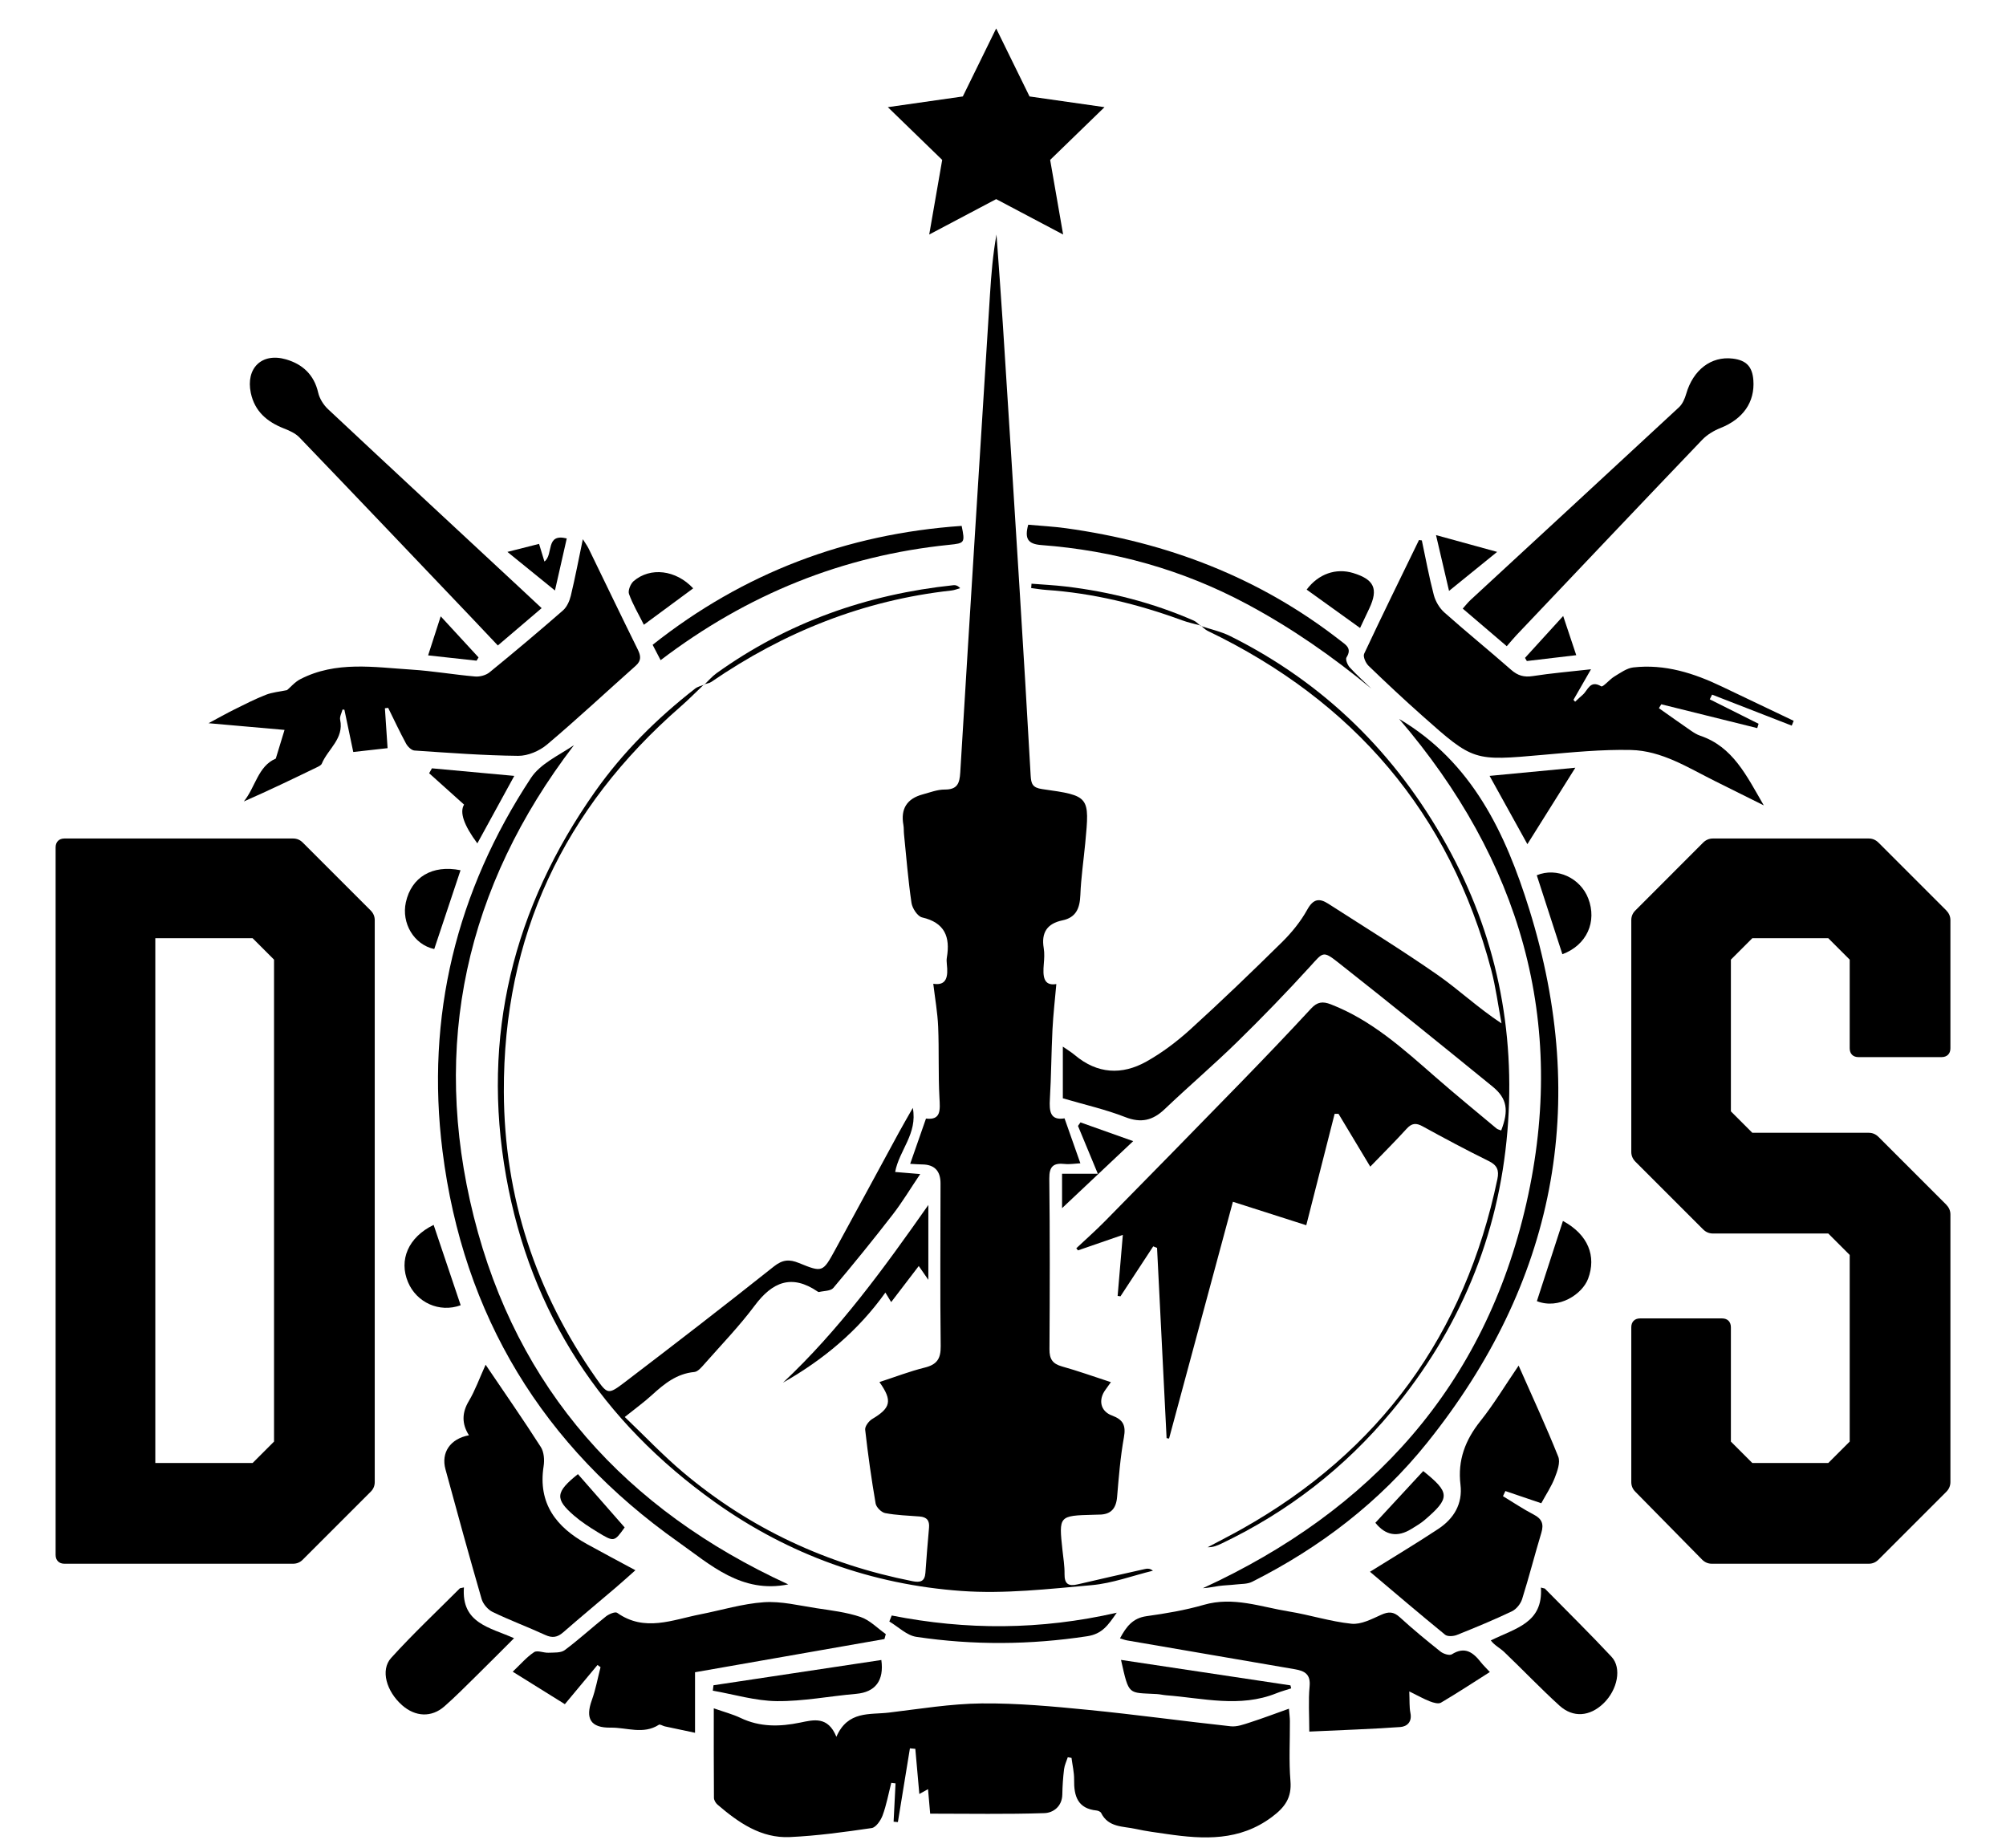 <?xml version="1.0" encoding="UTF-8"?>
<svg id="_Слой_1" data-name="Слой_1" xmlns="http://www.w3.org/2000/svg" baseProfile="tiny" version="1.2" viewBox="0 0 217.115 200">
  <!-- Generator: Adobe Illustrator 29.5.1, SVG Export Plug-In . SVG Version: 2.1.0 Build 141)  -->
  <g>
    <path d="M76.209,74.066c-.853.809-1.677,1.651-2.563,2.423-12.644,11.024-19.179,24.839-19.113,41.692.044,11.377,3.457,21.661,9.963,30.951,1.236,1.765,1.319,1.839,3.079.498,5.432-4.138,10.836-8.312,16.182-12.56.948-.753,1.68-.799,2.713-.377,2.554,1.044,2.585,1.016,3.931-1.445,2.304-4.215,4.585-8.444,6.88-12.664.432-.795.891-1.576,1.515-2.678.528,2.816-1.468,4.556-1.912,6.935.82.068,1.599.133,2.713.226-1.063,1.578-1.941,3.045-2.98,4.387-2.085,2.693-4.23,5.34-6.427,7.941-.288.341-1.024.306-1.554.439-.039.01-.095-.021-.134-.047-2.814-1.919-4.902-1.052-6.818,1.516-1.664,2.229-3.614,4.246-5.458,6.338-.303.343-.692.812-1.076.848-1.915.178-3.263,1.283-4.596,2.5-.843.769-1.774,1.441-2.933,2.37,2.144,2.047,4.117,4.137,6.301,5.978,7.241,6.104,15.571,9.969,24.86,11.796.841.165,1.308.012,1.377-.898.124-1.63.237-3.261.392-4.888.075-.793-.25-1.161-1.023-1.221-1.245-.096-2.503-.134-3.724-.366-.408-.078-.963-.632-1.033-1.041-.455-2.648-.83-5.311-1.13-7.981-.041-.363.393-.943.762-1.162,1.998-1.189,2.224-1.968.781-3.997,1.684-.548,3.269-1.162,4.906-1.568,1.309-.324,1.74-.948,1.724-2.314-.073-5.872-.022-11.745-.018-17.618q.002-2.045-1.997-2.054c-.379-.002-.757-.038-1.287-.066.575-1.645,1.117-3.197,1.711-4.898,1.662.2,1.526-.946,1.455-2.285-.136-2.545-.031-5.102-.138-7.649-.065-1.545-.342-3.08-.528-4.656,1.479.248,1.613-.82,1.468-2.117-.026-.238-.039-.487.001-.721.38-2.236-.226-3.78-2.681-4.344-.491-.113-1.06-.986-1.147-1.574-.363-2.461-.557-4.947-.809-7.425-.034-.334-.007-.676-.066-1.005q-.473-2.619,2.085-3.308c.788-.21,1.588-.53,2.381-.526,1.362.006,1.615-.641,1.688-1.852,1.042-17.243,2.132-34.484,3.217-51.725.137-2.17.313-4.337.704-6.493.231,3.238.48,6.476.688,9.716.614,9.557,1.219,19.114,1.812,28.672.417,6.722.824,13.444,1.199,20.168.049.888.199,1.318,1.25,1.466,5.145.724,5.141.769,4.656,5.865-.178,1.867-.455,3.73-.528,5.601-.056,1.41-.451,2.43-1.936,2.739-1.665.346-2.308,1.332-2.028,3.005.094.562.055,1.156.006,1.73-.108,1.277-.064,2.396,1.358,2.16-.144,1.648-.335,3.284-.418,4.924-.126,2.499-.132,5.005-.279,7.503-.078,1.329.017,2.359,1.585,2.108.574,1.629,1.109,3.144,1.714,4.861-.6.032-1.151.133-1.684.075-1.215-.131-1.694.242-1.679,1.575.07,6.161.058,12.323.018,18.484-.007,1.049.334,1.568,1.348,1.852,1.731.484,3.428,1.093,5.3,1.703-.279.392-.43.609-.587.821-.794,1.077-.56,2.322.697,2.787,1.227.453,1.531,1.078,1.299,2.366-.381,2.123-.557,4.286-.736,6.44-.106,1.275-.68,1.926-1.967,1.922-.192-.001-.385.011-.577.016-3.766.098-3.772.108-3.37,3.829.093.86.238,1.723.224,2.583-.018,1.08.428,1.355,1.419,1.12,2.421-.572,4.85-1.111,7.277-1.658.263-.059.534-.087.871.181-2.207.54-4.388,1.364-6.626,1.563-4.678.416-9.419.962-14.075.631-9.716-.69-18.686-3.91-26.667-9.587-12.252-8.715-19.989-20.444-22.633-35.259-2.712-15.19.755-29.101,9.631-41.681,3.018-4.277,6.7-7.923,10.819-11.135.277-.216.664-.292,1-.433l-.026-.029Z"/>
    <path d="M129.948,67.742c1.072.362,2.203.604,3.206,1.104,10.169,5.071,17.899,12.689,23.405,22.595,5.365,9.654,7.504,20.04,6.592,30.99-.948,11.387-5.2,21.497-12.514,30.302-5.09,6.127-11.237,10.89-18.422,14.32-.46.22-.93.418-1.505.402,1.237-.658,2.488-1.292,3.709-1.979,14.977-8.415,24.128-21.082,27.648-37.868.198-.945-.017-1.495-.928-1.944-2.415-1.191-4.795-2.457-7.153-3.757-.72-.397-1.182-.359-1.74.254-1.225,1.346-2.517,2.631-3.939,4.103-1.241-2.064-2.339-3.892-3.438-5.719-.14.002-.28.004-.42.006-1.017,3.994-2.033,7.989-3.068,12.054-2.651-.848-5.231-1.673-7.94-2.539-2.338,8.67-4.625,17.149-6.911,25.627-.089-.015-.178-.03-.267-.045-.344-6.864-.688-13.728-1.032-20.591-.139-.055-.277-.11-.415-.166-1.182,1.803-2.363,3.605-3.545,5.408-.102-.015-.204-.03-.307-.044.181-2.124.362-4.249.563-6.605-1.742.602-3.298,1.139-4.854,1.677-.061-.076-.122-.152-.183-.229,1.04-.978,2.113-1.924,3.113-2.941,4.893-4.972,9.777-9.952,14.641-14.952,2.584-2.656,5.147-5.335,7.662-8.055.671-.726,1.253-.794,2.135-.452,4.411,1.71,7.831,4.817,11.312,7.858,2.172,1.898,4.406,3.727,6.62,5.577.134.112.334.145.505.215.835-2.176.651-3.46-.938-4.755-5.551-4.522-11.118-9.024-16.742-13.455-1.627-1.282-1.613-1.059-2.996.458-2.552,2.8-5.192,5.528-7.901,8.177-2.544,2.487-5.257,4.8-7.833,7.256-1.292,1.232-2.551,1.549-4.288.87-2.131-.834-4.39-1.339-6.747-2.032v-5.593c.503.352.93.606,1.304.921,2.424,2.04,5.09,2.182,7.745.693,1.701-.954,3.303-2.164,4.75-3.478,3.381-3.073,6.676-6.242,9.929-9.451,1.051-1.036,2.018-2.231,2.73-3.515.643-1.16,1.294-1.264,2.263-.641,3.953,2.544,7.961,5.009,11.816,7.693,2.31,1.609,4.374,3.57,6.943,5.264-.366-1.931-.614-3.894-1.115-5.79-4.497-17.017-14.914-29.103-30.694-36.694-.272-.131-.488-.375-.731-.567l-.026.031Z"/>
    <path d="M98.484,189.217c-.434,2.661-.869,5.322-1.303,7.984-.155-.013-.31-.026-.464-.04.07-1.384.14-2.768.21-4.152-.154-.019-.307-.039-.461-.058-.3,1.177-.52,2.383-.936,3.518-.201.548-.721,1.311-1.183,1.379-2.94.431-5.897.839-8.862.975-3.123.143-5.564-1.572-7.827-3.511-.198-.17-.384-.484-.386-.732-.026-3.162-.017-6.324-.017-9.69,1.118.395,2.047.634,2.898,1.04,2.102,1.002,4.245.961,6.457.503,1.45-.3,2.993-.722,3.914,1.536,1.242-2.849,3.617-2.37,5.68-2.617,3.342-.4,6.693-.959,10.045-.993,3.832-.038,7.678.319,11.5.695,5.162.508,10.303,1.223,15.46,1.78.673.073,1.41-.202,2.083-.419,1.364-.439,2.705-.949,4.212-1.485.043.518.102.921.105,1.325.014,2.165-.119,4.341.06,6.491.152,1.83-.606,2.857-2.01,3.906-3.502,2.616-7.362,2.422-11.327,1.849-1.14-.165-2.288-.309-3.411-.559-1.359-.302-2.956-.137-3.741-1.727-.069-.139-.317-.249-.492-.267-2.057-.208-2.459-1.57-2.433-3.326.012-.788-.182-1.579-.282-2.368-.135-.024-.269-.047-.404-.071-.139.43-.348.851-.402,1.292-.11.906-.174,1.821-.189,2.734-.022,1.301-.984,1.991-1.939,2.023-4.061.134-8.129.057-12.364.057-.059-.678-.139-1.592-.231-2.651-.359.2-.572.318-.942.524-.15-1.686-.292-3.287-.434-4.888-.194-.018-.388-.037-.582-.055Z"/>
    <path d="M41.66,76.654c.093,1.39.186,2.78.289,4.318-1.17.131-2.336.261-3.714.415-.323-1.54-.641-3.056-.959-4.573-.068-.008-.135-.016-.202-.025-.094.373-.329.775-.258,1.113.429,2.053-1.329,3.166-1.986,4.745-.077.185-.354.31-.564.411-2.591,1.256-5.187,2.503-7.875,3.682,1.253-1.539,1.528-3.821,3.458-4.639.317-1.037.601-1.968.948-3.104-2.647-.233-5.253-.463-8.226-.725,1.102-.589,1.943-1.066,2.808-1.494,1.118-.554,2.233-1.128,3.393-1.58.707-.276,1.497-.339,2.296-.507.396-.334.85-.882,1.432-1.182,3.861-1.996,7.987-1.295,12.046-1.037,2.297.146,4.578.546,6.873.744.512.044,1.173-.131,1.565-.451,2.683-2.187,5.333-4.417,7.941-6.694.428-.374.718-1.02.856-1.592.471-1.958.847-3.939,1.302-6.122.269.434.483.72.637,1.036,1.768,3.63,3.513,7.272,5.302,10.891.342.692.417,1.208-.22,1.773-3.199,2.841-6.326,5.768-9.595,8.526-.819.691-2.073,1.231-3.121,1.22-3.744-.037-7.487-.324-11.227-.575-.324-.022-.73-.419-.907-.745-.689-1.269-1.3-2.58-1.94-3.875-.117.015-.235.031-.352.046Z"/>
    <path d="M153.89,58.492c.422,1.973.783,3.961,1.297,5.91.182.688.613,1.416,1.143,1.887,2.371,2.11,4.84,4.11,7.226,6.205.718.63,1.4.825,2.349.676,1.982-.31,3.986-.475,6.294-.735-.73,1.272-1.314,2.289-1.898,3.307.06.069.12.137.18.205.273-.251.538-.511.82-.751.567-.481.778-1.646,2.006-.915.189.113.894-.747,1.417-1.062.653-.392,1.341-.903,2.057-.985,3.412-.387,6.558.621,9.592,2.077,2.584,1.241,5.175,2.47,7.762,3.704-.07.173-.14.346-.21.519-2.873-1.118-5.746-2.236-8.619-3.354-.085.169-.17.338-.255.506,1.762.883,3.523,1.765,5.285,2.648-.048.156-.097.312-.145.468-3.462-.859-6.924-1.718-10.385-2.577l-.258.421c1.152.811,2.299,1.63,3.46,2.429.315.217.653.43,1.012.551,3.527,1.194,4.989,4.276,6.879,7.539-1.975-.983-3.616-1.802-5.259-2.618-2.925-1.452-5.769-3.303-9.125-3.377-3.161-.069-6.338.246-9.497.526-7.516.666-7.523.71-13.088-4.238-1.977-1.758-3.911-3.566-5.813-5.404-.308-.297-.614-.995-.472-1.298,1.933-4.125,3.945-8.213,5.937-12.31.103.014.207.029.311.043Z"/>
    <path d="M52.559,147.703c2.136,3.157,4.114,5.996,5.977,8.909.346.541.405,1.405.301,2.073-.629,4.05,1.374,6.591,4.678,8.422,1.681.931,3.381,1.827,5.256,2.838-.717.634-1.4,1.257-2.103,1.857-1.903,1.624-3.83,3.22-5.715,4.865-.625.546-1.176.635-1.945.281-1.879-.864-3.824-1.585-5.684-2.483-.515-.249-1.039-.859-1.198-1.407-1.354-4.666-2.638-9.353-3.914-14.042-.487-1.79.496-3.296,2.543-3.679-.79-1.241-.767-2.44-.015-3.7.679-1.138,1.128-2.413,1.818-3.934Z"/>
    <path d="M148.273,170.112c2.559-1.597,5.022-3.067,7.41-4.648,1.67-1.105,2.638-2.71,2.389-4.774-.32-2.65.514-4.832,2.156-6.89,1.451-1.819,2.658-3.834,4.137-6.003,1.531,3.468,3.001,6.627,4.289,9.858.248.624-.101,1.577-.381,2.297-.362.93-.933,1.78-1.456,2.742-1.033-.351-2.459-.835-3.885-1.32-.087.185-.174.369-.261.554,1.106.67,2.182,1.398,3.328,1.992.893.463,1.11,1.028.824,1.975-.721,2.385-1.333,4.803-2.082,7.178-.162.514-.628,1.091-1.107,1.319-1.948.927-3.946,1.754-5.951,2.556-.374.149-1.011.191-1.276-.025-2.75-2.243-5.449-4.548-8.132-6.812Z"/>
    <path d="M152.53,183.057c.045,1.01-.006,1.691.124,2.335.195.971-.37,1.471-1.104,1.523-3.201.224-6.411.332-9.842.492,0-1.772-.112-3.349.034-4.901.124-1.313-.543-1.667-1.59-1.846-6.056-1.036-12.112-2.077-18.167-3.121-.221-.038-.433-.123-.766-.221.681-1.267,1.376-2.195,2.877-2.403,2.083-.289,4.179-.644,6.196-1.226,3.198-.924,6.174.229,9.217.721,2.269.367,4.489,1.091,6.766,1.325,1.029.105,2.183-.5,3.2-.961.807-.365,1.348-.367,2.028.256,1.418,1.298,2.905,2.524,4.41,3.72.308.245.966.455,1.22.295,1.418-.893,2.308-.209,3.147.859.261.332.572.625.971,1.056-1.815,1.151-3.528,2.278-5.294,3.317-.279.164-.823.003-1.193-.14-.658-.254-1.278-.608-2.233-1.077Z"/>
    <path d="M75.225,180.984v6.552c-1.22-.257-2.244-.47-3.266-.692-.224-.049-.522-.257-.647-.176-1.68,1.086-3.478.286-5.207.312-2.197.033-2.771-.982-2.046-2.988.415-1.149.632-2.369.939-3.557-.11-.079-.219-.158-.329-.237-1.148,1.379-2.296,2.758-3.533,4.242-1.853-1.155-3.625-2.258-5.643-3.515.847-.801,1.501-1.578,2.313-2.115.35-.231,1.03.086,1.556.062.597-.028,1.333.035,1.758-.281,1.541-1.145,2.959-2.454,4.465-3.649.323-.256.998-.54,1.212-.389,2.973,2.102,5.978.757,8.973.17,2.304-.451,4.589-1.159,6.911-1.317,1.871-.127,3.792.358,5.679.645,1.608.244,3.253.435,4.78.952,1.005.34,1.828,1.216,2.732,1.853-.049.179-.098.357-.147.536-6.8,1.192-13.6,2.383-20.501,3.593Z"/>
    <path d="M53.883,69.858c-1.012-1.071-1.93-2.048-2.855-3.018-6.201-6.506-12.395-13.02-18.622-19.5-.436-.454-1.095-.739-1.7-.978-1.81-.716-3.138-1.847-3.559-3.832-.566-2.673,1.179-4.396,3.805-3.637,1.784.516,3.043,1.654,3.486,3.601.147.647.573,1.326,1.063,1.786,6.838,6.407,13.71,12.778,20.573,19.158.838.779,1.673,1.562,2.549,2.38-1.59,1.355-3.084,2.628-4.74,4.04Z"/>
    <path d="M163.08,69.937c-1.679-1.434-3.172-2.709-4.765-4.069.311-.345.561-.671.858-.946,7.519-6.946,15.049-13.881,22.55-20.845.383-.355.629-.931.779-1.45.745-2.589,2.697-4.098,5.03-3.818,1.469.176,2.13.866,2.239,2.337.177,2.384-1.124,4.208-3.555,5.174-.723.287-1.457.728-1.99,1.286-6.712,7.016-13.389,14.065-20.072,21.108-.329.347-.632.719-1.074,1.224Z"/>
    <path d="M85.316,171.475c-5.06,1.025-8.429-2.132-11.899-4.582-14.66-10.352-23.293-24.522-25.524-42.319-1.825-14.564,1.495-28.115,9.576-40.382,1.011-1.534,2.995-2.427,4.648-3.54-11.713,15.325-15.491,32.461-10.839,51.026,4.674,18.652,16.445,31.722,34.037,39.798Z"/>
    <path d="M151.434,77.811c7.917,4.684,11.526,12.394,14.081,20.596,6.586,21.146,2.794,40.476-11.046,57.733-5.145,6.415-11.596,11.356-18.956,15.058-.507.255-1.167.219-1.76.288-.609.071-1.225.082-1.833.163-.561.075-1.114.209-1.727.237,18.247-8.39,30.522-21.917,35.013-41.665,4.487-19.725-.71-37.166-13.773-52.41Z"/>
    <path d="M50.212,171.804c-.287,3.896,2.805,4.323,5.425,5.497-1.47,1.468-2.776,2.788-4.101,4.089-1.132,1.112-2.247,2.246-3.44,3.291-1.396,1.224-3.146,1.135-4.575-.127-1.689-1.491-2.376-3.805-1.187-5.118,2.369-2.616,4.951-5.039,7.445-7.541.144-.03.288-.061.432-.091Z"/>
    <path d="M167.195,171.923c2.415,2.457,4.874,4.872,7.225,7.388,1.139,1.219.647,3.583-.871,5.046-1.468,1.415-3.277,1.589-4.766.237-2.058-1.869-3.976-3.89-5.989-5.81-.443-.422-1.028-.695-1.44-1.243,2.687-1.333,5.667-1.88,5.424-5.721.139.034.278.069.416.103Z"/>
    <path d="M148.436,74.538c-4.209-3.486-8.648-6.572-13.458-9.148-6.971-3.734-14.415-5.806-22.273-6.399-1.476-.111-1.823-.703-1.418-2.202,1.36.124,2.735.194,4.094.382,10.921,1.512,20.91,5.312,29.66,12.138.615.48,1.322.844.695,1.841-.134.212.105.814.346,1.078.74.811,1.563,1.546,2.354,2.31Z"/>
    <path d="M71.5,71.448c-.285-.547-.543-1.045-.864-1.661,9.831-7.788,20.982-12.009,33.447-12.871.375,1.835.333,1.877-1.34,2.047-11.529,1.173-21.86,5.35-31.243,12.486Z"/>
    <path d="M100.477,130.414v8.099c-.419-.603-.67-.964-1.037-1.494-1.02,1.334-1.966,2.57-2.985,3.904-.193-.316-.344-.564-.628-1.029-2.97,4.162-6.736,7.276-11.08,9.747,6.084-5.705,10.936-12.399,15.73-19.228Z"/>
    <path d="M77.222,182.394c6.055-.912,12.111-1.823,18.167-2.735.316,2.241-.664,3.484-2.727,3.663-2.865.248-5.727.818-8.585.789-2.313-.024-4.619-.729-6.928-1.132.025-.195.049-.39.074-.585Z"/>
    <path d="M121.331,179.649c6.215.934,12.277,1.845,18.339,2.756.026.108.052.216.079.324-.536.176-1.084.323-1.607.533-3.95,1.59-7.945.52-11.927.215-.335-.026-.665-.112-1-.131-3.155-.181-2.997.233-3.885-3.696Z"/>
    <path d="M96.511,174.843c8.058,1.596,16.096,1.586,24.358-.301-.927,1.329-1.552,2.294-3.199,2.545-6.179.94-12.342.985-18.499.065-1.032-.154-1.947-1.087-2.916-1.66.085-.216.171-.432.256-.648Z"/>
    <path d="M161.221,83.973c3.179-.302,6.027-.573,9.282-.883-1.791,2.854-3.417,5.445-5.19,8.272-1.396-2.521-2.646-4.778-4.092-7.39Z"/>
    <path d="M49.861,141.265c-2.308.847-4.779-.306-5.699-2.495-1.006-2.393.003-4.853,2.771-6.202.975,2.895,1.938,5.758,2.928,8.697Z"/>
    <path d="M51.665,91.278q-2.191-2.949-1.438-4.197c-1.283-1.152-2.53-2.272-3.778-3.393.101-.178.201-.355.301-.533,2.863.263,5.725.526,8.913.819-1.394,2.546-2.656,4.851-3.999,7.304Z"/>
    <path d="M169.101,103.276c-.948-2.923-1.862-5.742-2.772-8.549,2.177-.899,4.719.299,5.571,2.509.966,2.509-.142,5.045-2.799,6.04Z"/>
    <path d="M49.845,94.184c-.955,2.862-1.903,5.705-2.845,8.53-2.216-.483-3.563-2.818-3.074-5.053.596-2.723,2.857-4.098,5.919-3.476Z"/>
    <path d="M169.16,132.14c2.758,1.495,3.628,3.832,2.728,6.246-.624,1.674-3.162,3.374-5.547,2.435.926-2.851,1.857-5.716,2.82-8.681Z"/>
    <path d="M154.041,159.21c2.9,2.33,2.949,2.903.153,5.297-.434.372-.941.664-1.43.967q-2.26,1.401-3.905-.666c1.722-1.861,3.435-3.711,5.182-5.599Z"/>
    <path d="M147.203,67.966c-2.018-1.45-3.898-2.801-5.78-4.154,1.279-1.712,3.183-2.355,5.025-1.796,2.287.694,2.754,1.71,1.758,3.829-.302.642-.606,1.283-1.002,2.121Z"/>
    <path d="M62.551,159.543c1.695,1.933,3.357,3.829,5.057,5.768-1.124,1.573-1.139,1.597-2.92.513-.897-.546-1.791-1.127-2.581-1.813-2.052-1.783-2.002-2.517.444-4.468Z"/>
    <path d="M69.688,67.617c-.597-1.195-1.215-2.226-1.61-3.336-.131-.369.169-1.103.508-1.393,1.798-1.536,4.565-1.221,6.439.788-1.753,1.294-3.487,2.574-5.338,3.941Z"/>
    <path d="M114.95,130.757v-3.723h3.871c-.781-1.882-1.464-3.529-2.147-5.176.089-.128.179-.255.268-.383,1.809.643,3.618,1.286,5.707,2.028-2.614,2.462-5.028,4.737-7.699,7.253Z"/>
    <path d="M162.04,59.73c-1.869,1.515-3.415,2.769-5.207,4.222-.493-2.113-.919-3.938-1.41-6.039,2.286.628,4.253,1.168,6.617,1.818Z"/>
    <path d="M76.236,74.095c.437-.414.832-.886,1.316-1.234,7.681-5.507,16.285-8.542,25.647-9.526.216-.023.439.023.722.322-.312.086-.62.217-.938.252-9.52,1.048-18.124,4.493-25.99,9.889-.22.151-.521.182-.785.269-0,0,.026.029.026.029Z"/>
    <path d="M54.918,59.731c1.395-.353,2.389-.605,3.426-.867.212.697.371,1.221.581,1.91,1.02-.768.064-3.077,2.417-2.501-.394,1.739-.797,3.516-1.278,5.636-1.762-1.43-3.311-2.688-5.146-4.178Z"/>
    <path d="M165.056,71.202c1.307-1.434,2.614-2.869,4.131-4.534.505,1.514.933,2.797,1.415,4.242-1.865.221-3.605.426-5.346.632-.067-.113-.134-.227-.201-.34Z"/>
    <path d="M51.578,71.504c-1.645-.18-3.29-.36-5.242-.574.451-1.398.862-2.674,1.363-4.226,1.466,1.592,2.782,3.02,4.097,4.448-.072.117-.145.235-.217.352Z"/>
    <path d="M129.974,67.711c-.679-.19-1.374-.335-2.034-.577-4.759-1.748-9.639-2.941-14.711-3.288-.543-.037-1.081-.134-1.622-.202.013-.157.025-.314.037-.471,1.235.099,2.475.157,3.704.303,4.797.569,9.434,1.755,13.866,3.696.275.12.49.377.734.57,0,0,.026-.031.026-.031Z"/>
  </g>
  <g>
    <path d="M40.109,98.53l-7.33-7.33c-.29-.3-.65-.45-1.06-.45H6.969c-.58,0-.95.37-.95.96v76.57c0,.59.37.96.95.96h24.75c.41,0,.77-.15,1.06-.45l7.33-7.33c.3-.29.45-.65.45-1.06v-60.81c0-.41-.15-.76-.45-1.06ZM16.809,158.34v-56.8h10.53l2.32,2.32v52.16l-2.32,2.32h-10.53Z"/>
    <path d="M200.199,113.46v-9.6l-2.32-2.32h-8.22l-2.32,2.32v16.42l2.32,2.32h12.6c.41,0,.76.15,1.06.45l7.33,7.33c.29.3.45.65.45,1.06v28.96c0,.41-.16.77-.45,1.06l-7.33,7.33c-.3.3-.65.45-1.06.45h-16.98c-.41,0-.76-.15-1.06-.45l-7.21-7.33c-.3-.29-.45-.65-.45-1.06v-16.75c0-.59.36-.96.95-.96h8.88c.59,0,.95.37.95.96v12.37l2.32,2.32h8.22l2.32-2.32v-20.2l-2.32-2.32h-12.49c-.4,0-.76-.15-1.06-.45l-7.32-7.32c-.3-.3-.45-.66-.45-1.06v-25.08c0-.41.15-.77.45-1.06l7.32-7.33c.3-.3.66-.45,1.06-.45h16.87c.41,0,.76.15,1.06.45l7.33,7.33c.29.3.45.65.45,1.06v13.87c0,.59-.37.95-.96.95h-8.99c-.59,0-.95-.36-.95-.95Z"/>
  </g>
  <polygon points="107.819 3.079 111.43 10.439 119.544 11.598 113.661 17.306 115.066 25.382 107.819 21.551 100.572 25.382 101.977 17.306 96.094 11.598 104.208 10.439 107.819 3.079"/>
</svg>